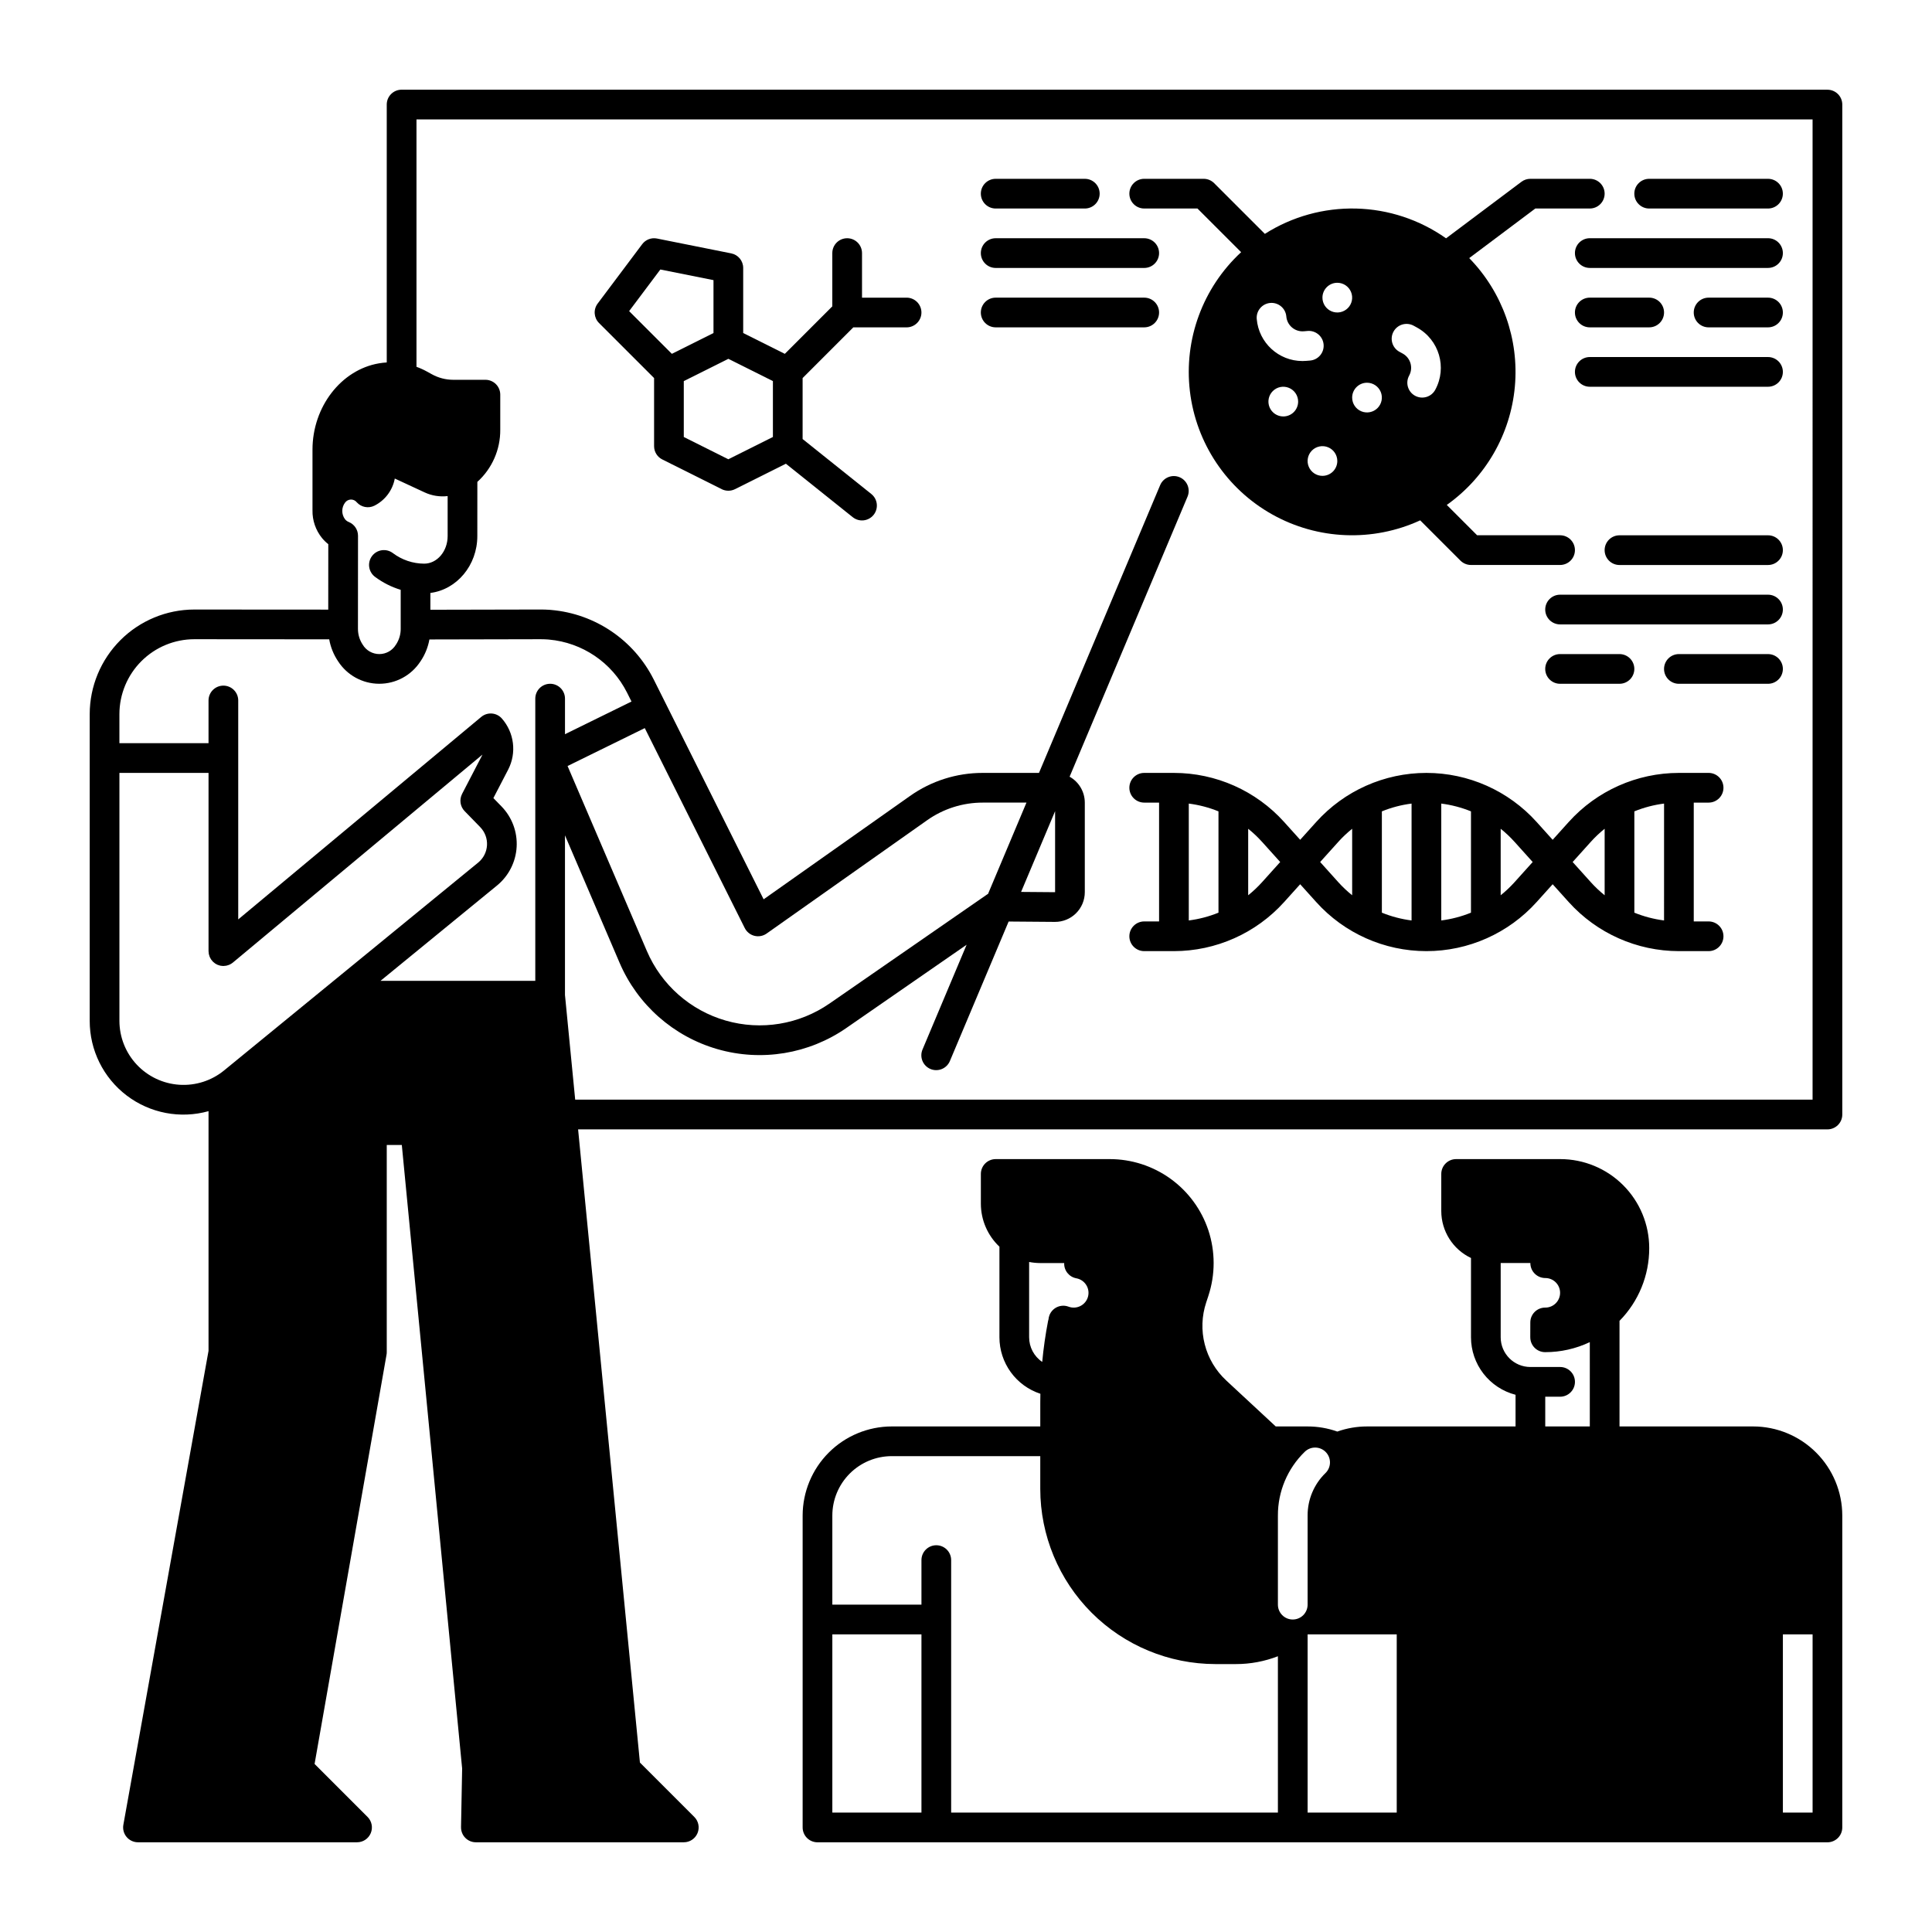 <?xml version="1.0" encoding="UTF-8"?>
<!-- Uploaded to: ICON Repo, www.svgrepo.com, Generator: ICON Repo Mixer Tools -->
<svg fill="#000000" width="800px" height="800px" version="1.1" viewBox="144 144 512 512" xmlns="http://www.w3.org/2000/svg">
 <g>
  <path d="m628.29 167.77h-377.86c-2.172 0-3.938 1.762-3.938 3.938v68.344c-0.691 0.043-1.379 0.121-2.066 0.238-10.039 1.707-17.613 11.543-17.613 22.879v16.039c-0.059 2.688 0.84 5.309 2.535 7.394 0.492 0.594 1.047 1.137 1.652 1.609l-0.012 17.344-35.5-0.023c-7.348 0.008-14.391 2.93-19.586 8.125-5.195 5.199-8.121 12.242-8.129 19.59v81.27c-0.016 7.769 3.609 15.098 9.793 19.801 6.184 4.703 14.211 6.242 21.695 4.152v63.523l-22.566 125.57c-0.215 1.152 0.094 2.336 0.84 3.238 0.75 0.902 1.859 1.422 3.031 1.422h58.055c1.594 0 3.027-0.957 3.637-2.43 0.609-1.469 0.273-3.164-0.852-4.289l-14.039-14.039 19.066-108.45c0.039-0.227 0.062-0.453 0.059-0.68v-54.898h3.992l15.988 165.24-0.297 15.535h0.004c-0.02 1.055 0.383 2.078 1.125 2.832 0.738 0.754 1.75 1.18 2.805 1.18h55.105c1.59 0 3.027-0.957 3.637-2.43 0.609-1.469 0.273-3.164-0.855-4.289l-14.41-14.41-16.383-167.8h331.09c1.043 0 2.043-0.414 2.781-1.152 0.738-0.738 1.152-1.738 1.152-2.781v-267.65c0-1.047-0.414-2.047-1.152-2.785-0.738-0.738-1.738-1.152-2.781-1.152zm-392.85 109.44c0.355-0.504 0.922-0.809 1.539-0.824 0.613-0.02 1.195 0.258 1.578 0.738 1.176 1.305 3.074 1.672 4.648 0.898 2.836-1.422 4.84-4.086 5.418-7.203l7.894 3.664c1.906 0.891 4.023 1.23 6.113 0.984v10.594c0 4.035-2.789 7.316-6.219 7.316-2.996-0.012-5.906-0.996-8.301-2.801-0.836-0.633-1.891-0.902-2.93-0.754-1.039 0.148-1.977 0.707-2.602 1.551s-0.887 1.902-0.73 2.938c0.16 1.039 0.727 1.973 1.574 2.59 2.043 1.516 4.332 2.672 6.766 3.41v10.32c0.012 1.453-0.402 2.879-1.188 4.102-0.02 0.027-0.039 0.055-0.055 0.082l-0.004-0.004c-0.922 1.566-2.602 2.527-4.418 2.527-1.816 0-3.5-0.961-4.422-2.527-0.816-1.238-1.25-2.691-1.242-4.18l0.016-24.652c0-1.621-0.992-3.074-2.504-3.664-0.371-0.156-0.695-0.402-0.945-0.719-0.969-1.305-0.961-3.09 0.012-4.387zm-32.043 150.46c-3.336 2.731-7.586 4.09-11.887 3.801-4.301-0.285-8.332-2.195-11.277-5.344-2.945-3.148-4.586-7.297-4.586-11.609v-65.688h23.617v47.23c0.004 0.238 0.027 0.473 0.07 0.703 0.012 0.066 0.027 0.137 0.043 0.203h0.004c0.039 0.172 0.09 0.344 0.156 0.508 0.02 0.055 0.039 0.109 0.059 0.16 0.09 0.207 0.195 0.402 0.32 0.59 0.031 0.047 0.066 0.086 0.098 0.133 0.102 0.141 0.215 0.277 0.336 0.406 0.047 0.047 0.09 0.098 0.137 0.141 0.141 0.137 0.293 0.258 0.453 0.371 0.027 0.02 0.051 0.043 0.078 0.062 0.164 0.109 0.336 0.211 0.516 0.293 0.027 0.012 0.055 0.02 0.078 0.031 0.062 0.027 0.125 0.047 0.188 0.07 0.16 0.062 0.324 0.113 0.492 0.156 0.066 0.016 0.129 0.031 0.195 0.043 0.23 0.043 0.465 0.066 0.699 0.07l0.016-0.004c0.023 0 0.043-0.008 0.062-0.008 0.211-0.004 0.418-0.027 0.625-0.062 0.066-0.012 0.133-0.023 0.195-0.039h0.004c0.191-0.047 0.379-0.105 0.562-0.176 0.031-0.012 0.066-0.02 0.098-0.035h0.004c0.203-0.09 0.402-0.195 0.59-0.32 0.059-0.039 0.109-0.078 0.164-0.117 0.07-0.051 0.148-0.098 0.215-0.156l66.125-55.105c-0.047 0.117-0.098 0.23-0.16 0.344l-5.234 10.074h0.004c-0.781 1.508-0.512 3.344 0.672 4.559l4.133 4.242v0.004c1.246 1.281 1.898 3.023 1.797 4.809-0.102 1.781-0.945 3.441-2.328 4.574zm86.395-102.46c-2.172 0-3.934 1.762-3.934 3.934v74.785h-41.016l30.871-25.258c3.09-2.527 4.977-6.238 5.203-10.223 0.227-3.984-1.23-7.883-4.016-10.742l-2.148-2.207 3.922-7.551c2.281-4.43 1.613-9.809-1.684-13.547-1.41-1.586-3.828-1.77-5.461-0.406l-64.395 53.66v-58.02c0-2.172-1.762-3.934-3.934-3.934-2.176 0-3.938 1.762-3.938 3.934v11.316h-23.617v-7.707c0.008-5.262 2.102-10.305 5.82-14.023 3.719-3.723 8.766-5.812 14.023-5.82l35.754 0.027h0.004c0.363 2.074 1.16 4.047 2.336 5.797 2.379 3.711 6.481 5.965 10.891 5.981 4.41 0.016 8.527-2.207 10.934-5.902l0.059-0.082c1.168-1.738 1.961-3.699 2.332-5.758l29.492-0.062c0.59 0 1.199 0.023 1.871 0.066l0.297 0.027c8.867 0.781 16.703 6.094 20.707 14.047l1.188 2.375-17.625 8.656v-9.43c0-1.043-0.414-2.043-1.152-2.781-0.738-0.738-1.738-1.152-2.785-1.152zm116.05 55.68c-0.07 0.043-0.145 0.078-0.211 0.125l-41.812 28.941h-0.004c-8.023 5.551-18.117 7.207-27.492 4.508-9.379-2.699-17.047-9.465-20.895-18.434l-21.016-49.027 20.461-10.047 26.496 52.992v-0.004c0.512 1.027 1.449 1.781 2.562 2.059 1.113 0.281 2.293 0.059 3.231-0.602l42.527-30.023c4.312-3.051 9.469-4.688 14.754-4.68h11.582zm17.77-21.922v21.473l-9.012-0.074zm200.74 76.449h-327.92l-2.707-27.742v-42.301l14.465 33.758c4.773 11.145 14.301 19.555 25.953 22.906 11.648 3.352 24.191 1.293 34.156-5.613l31.867-22.059-11.668 27.715v0.004c-0.426 0.965-0.441 2.059-0.051 3.039 0.391 0.977 1.156 1.758 2.129 2.168 0.973 0.406 2.066 0.41 3.039 0.004 0.973-0.406 1.742-1.184 2.137-2.16l15.547-36.922 12.25 0.098c2.098 0.016 4.117-0.805 5.609-2.285 1.488-1.477 2.328-3.488 2.328-5.59v-23.738c-0.004-2.848-1.543-5.473-4.027-6.863l31.27-74.266c0.805-1.996-0.141-4.266-2.125-5.102-1.98-0.832-4.266 0.078-5.129 2.051l-32.133 76.309h-14.898c-6.91-0.012-13.652 2.125-19.293 6.121l-38.781 27.379-29.152-58.309h-0.004c-5.234-10.395-15.477-17.344-27.074-18.367l-0.281-0.027-0.117-0.012c-0.871-0.059-1.672-0.086-2.461-0.086l-29.227 0.062v-4.453c6.996-0.887 12.441-7.305 12.441-15.078l0.008-14.352c3.902-3.535 6.113-8.566 6.07-13.832v-9.289c0-1.047-0.414-2.047-1.152-2.785-0.738-0.738-1.742-1.152-2.785-1.152h-8.562 0.004c-1.992-0.008-3.945-0.523-5.68-1.492l-1.207-0.668h-0.004c-0.902-0.5-1.844-0.93-2.816-1.281v-65.566h369.98z"/>
  <path d="m581.05 199.26h31.488c2.176 0 3.938-1.762 3.938-3.938 0-2.172-1.762-3.934-3.938-3.934h-31.488c-2.172 0-3.938 1.762-3.938 3.934 0 2.176 1.766 3.938 3.938 3.938z"/>
  <path d="m612.54 207.13h-47.23c-2.176 0-3.938 1.762-3.938 3.938 0 2.172 1.762 3.938 3.938 3.938h47.23c2.176 0 3.938-1.766 3.938-3.938 0-2.176-1.762-3.938-3.938-3.938z"/>
  <path d="m565.31 230.75h15.742c2.176 0 3.938-1.762 3.938-3.938 0-2.172-1.762-3.934-3.938-3.934h-15.742c-2.176 0-3.938 1.762-3.938 3.934 0 2.176 1.762 3.938 3.938 3.938z"/>
  <path d="m612.54 222.88h-15.742c-2.176 0-3.938 1.762-3.938 3.934 0 2.176 1.762 3.938 3.938 3.938h15.742c2.176 0 3.938-1.762 3.938-3.938 0-2.172-1.762-3.934-3.938-3.934z"/>
  <path d="m612.54 238.62h-47.23c-2.176 0-3.938 1.762-3.938 3.938 0 2.172 1.762 3.934 3.938 3.934h47.23c2.176 0 3.938-1.762 3.938-3.934 0-2.176-1.762-3.938-3.938-3.938z"/>
  <path d="m612.54 285.86h-39.359c-2.176 0-3.938 1.762-3.938 3.934 0 2.176 1.762 3.938 3.938 3.938h39.359c2.176 0 3.938-1.762 3.938-3.938 0-2.172-1.762-3.934-3.938-3.934z"/>
  <path d="m612.54 301.6h-55.105c-2.172 0-3.934 1.762-3.934 3.938 0 2.172 1.762 3.934 3.934 3.934h55.105c2.176 0 3.938-1.762 3.938-3.934 0-2.176-1.762-3.938-3.938-3.938z"/>
  <path d="m573.18 325.21c2.172 0 3.934-1.762 3.934-3.938 0-2.172-1.762-3.934-3.934-3.934h-15.746c-2.172 0-3.934 1.762-3.934 3.934 0 2.176 1.762 3.938 3.934 3.938z"/>
  <path d="m612.54 317.34h-23.617c-2.172 0-3.934 1.762-3.934 3.934 0 2.176 1.762 3.938 3.934 3.938h23.617c2.176 0 3.938-1.762 3.938-3.938 0-2.172-1.762-3.934-3.938-3.934z"/>
  <path d="m407.87 199.26h23.617c2.172 0 3.934-1.762 3.934-3.938 0-2.172-1.762-3.934-3.934-3.934h-23.617c-2.176 0-3.938 1.762-3.938 3.934 0 2.176 1.762 3.938 3.938 3.938z"/>
  <path d="m407.87 215.01h39.359c2.176 0 3.938-1.766 3.938-3.938 0-2.176-1.762-3.938-3.938-3.938h-39.359c-2.176 0-3.938 1.762-3.938 3.938 0 2.172 1.762 3.938 3.938 3.938z"/>
  <path d="m407.87 230.75h39.359c2.176 0 3.938-1.762 3.938-3.938 0-2.172-1.762-3.934-3.938-3.934h-39.359c-2.176 0-3.938 1.762-3.938 3.934 0 2.176 1.762 3.938 3.938 3.938z"/>
  <path d="m447.23 199.26h14.113l11.57 11.57c-10.16 9.402-15.207 23.094-13.578 36.84 1.625 13.746 9.73 25.883 21.801 32.652 12.074 6.769 26.656 7.359 39.23 1.578l10.668 10.672h0.004c0.738 0.738 1.738 1.152 2.785 1.152h23.617-0.004c2.176 0 3.938-1.762 3.938-3.938 0-2.172-1.762-3.934-3.938-3.934h-21.984l-8.039-8.039c10.305-7.309 16.895-18.758 18.039-31.34 1.145-12.578-3.273-25.031-12.094-34.074l17.52-13.141h14.434c2.172 0 3.934-1.762 3.934-3.938 0-2.172-1.762-3.934-3.934-3.934h-15.746c-0.852 0-1.68 0.277-2.359 0.785l-19.984 14.988c-6.984-4.934-15.281-7.68-23.828-7.891-8.551-0.211-16.973 2.125-24.191 6.711l-13.445-13.441c-0.738-0.738-1.738-1.152-2.781-1.152h-15.746c-2.172 0-3.938 1.762-3.938 3.934 0 2.176 1.766 3.938 3.938 3.938zm36.852 55.105c-1.59 0-3.027-0.961-3.637-2.43-0.609-1.473-0.273-3.164 0.855-4.289 1.125-1.129 2.816-1.465 4.289-0.855 1.469 0.609 2.43 2.047 2.43 3.637 0 1.043-0.414 2.047-1.152 2.785-0.738 0.738-1.742 1.152-2.785 1.152zm10.379 15.742c-1.59 0-3.023-0.957-3.633-2.43-0.609-1.469-0.273-3.164 0.852-4.289s2.82-1.461 4.289-0.852c1.473 0.609 2.43 2.043 2.43 3.637 0 1.043-0.414 2.043-1.152 2.781-0.738 0.738-1.738 1.152-2.785 1.152zm18.828-38.219h0.004c0.5-0.918 1.344-1.598 2.344-1.891 1.004-0.293 2.078-0.18 2.996 0.32l0.863 0.473c5.898 3.231 8.066 10.621 4.852 16.523-1.043 1.91-3.434 2.609-5.344 1.566-1.906-1.039-2.609-3.434-1.566-5.34 1.137-2.09 0.371-4.703-1.715-5.844l-0.863-0.473v0.004c-1.906-1.043-2.609-3.434-1.566-5.34zm-7.019 13.539c1.594 0 3.027 0.961 3.637 2.43 0.609 1.473 0.273 3.164-0.852 4.293-1.125 1.125-2.82 1.461-4.289 0.852-1.473-0.609-2.43-2.043-2.43-3.637 0-2.172 1.762-3.938 3.934-3.938zm-7.871-26.488c1.594 0 3.027 0.961 3.637 2.43 0.609 1.473 0.273 3.164-0.852 4.289-1.129 1.125-2.82 1.465-4.293 0.855-1.469-0.609-2.43-2.047-2.43-3.637 0-2.176 1.766-3.938 3.938-3.938zm-17.77 5.344c1.043-0.09 2.074 0.238 2.871 0.91 0.801 0.672 1.301 1.637 1.387 2.676 0.203 2.367 2.289 4.125 4.656 3.922l0.984-0.082v-0.004c2.16-0.176 4.059 1.43 4.242 3.59 0.184 2.16-1.414 4.062-3.574 4.254l-0.984 0.082c-0.355 0.031-0.707 0.047-1.062 0.047h0.004c-6.312-0.012-11.566-4.848-12.105-11.137-0.188-2.164 1.418-4.07 3.582-4.258z"/>
  <path d="m317.34 244.19v18.051c0 1.492 0.84 2.856 2.176 3.519l15.742 7.871v0.004c1.109 0.551 2.414 0.551 3.519 0l13.492-6.746 17.711 14.168h0.004c1.695 1.359 4.172 1.082 5.531-0.613 1.359-1.699 1.086-4.176-0.613-5.535l-18.203-14.562v-16.156l13.438-13.438h14.113c2.176 0 3.938-1.762 3.938-3.938 0-2.172-1.762-3.934-3.938-3.934h-11.809v-11.809c0-2.176-1.762-3.938-3.934-3.938-2.176 0-3.938 1.762-3.938 3.938v14.113l-12.586 12.586-11.031-5.516v-17.246c0-1.879-1.324-3.492-3.164-3.859l-19.68-3.938c-1.484-0.297-3.012 0.285-3.918 1.496l-11.809 15.742v0.004c-1.176 1.566-1.02 3.758 0.363 5.144zm31.488 0.801v14.816l-11.809 5.902-11.809-5.902v-14.812l11.809-5.902zm-29.828-29.57 14.082 2.816v14.02l-11.031 5.512-11.324-11.32z"/>
  <path d="m596.8 356.7c2.172 0 3.934-1.762 3.934-3.938 0-2.172-1.762-3.934-3.934-3.934h-7.875c-11.133 0.004-21.746 4.731-29.199 13.004l-4.254 4.723-4.254-4.723c-7.453-8.277-18.066-13.004-29.203-13.004s-21.754 4.727-29.203 13.004l-4.254 4.723-4.254-4.723c-7.453-8.273-18.066-13-29.203-13.004h-7.871c-2.172 0-3.938 1.762-3.938 3.934 0 2.176 1.766 3.938 3.938 3.938h3.938v31.488h-3.938c-2.172 0-3.938 1.762-3.938 3.934 0 2.176 1.766 3.938 3.938 3.938h7.871c11.137-0.008 21.75-4.734 29.203-13.004l4.254-4.723 4.254 4.723c7.449 8.277 18.066 13.004 29.203 13.004s21.75-4.727 29.203-13.004l4.254-4.723 4.254 4.723c7.453 8.27 18.066 12.996 29.199 13.004h7.875c2.172 0 3.934-1.762 3.934-3.938 0-2.172-1.762-3.934-3.934-3.934h-3.938v-31.488zm-129.89 29.168c-2.523 1.023-5.168 1.719-7.871 2.062v-30.973c2.703 0.344 5.348 1.035 7.871 2.062zm11.543-8.078c-1.129 1.25-2.356 2.41-3.672 3.465v-17.621c1.316 1.055 2.543 2.211 3.672 3.465l4.812 5.344zm23.883 3.465c-1.316-1.055-2.543-2.215-3.672-3.465l-4.809-5.348 4.812-5.344h-0.004c1.129-1.254 2.356-2.41 3.672-3.465zm15.742 6.676c-2.703-0.344-5.348-1.039-7.871-2.062v-26.848c2.523-1.027 5.168-1.719 7.871-2.062zm15.742-2.059 0.004-0.004c-2.523 1.023-5.172 1.719-7.875 2.062v-30.973c2.703 0.344 5.352 1.035 7.875 2.062zm11.543-8.078 0.004-0.004c-1.129 1.25-2.356 2.41-3.672 3.465v-17.621c1.316 1.055 2.543 2.211 3.672 3.465l4.809 5.344zm23.883 3.461c-1.312-1.055-2.543-2.215-3.668-3.465l-4.812-5.348 4.812-5.344c1.125-1.254 2.356-2.41 3.668-3.465zm15.742 6.676h0.004c-2.703-0.344-5.348-1.039-7.875-2.062v-26.848c2.527-1.027 5.172-1.719 7.875-2.062z"/>
  <path d="m608.61 522.02h-35.422v-27.98c5.062-5.141 7.891-12.07 7.871-19.285 0-6.254-2.484-12.254-6.91-16.676-4.422-4.422-10.422-6.906-16.676-6.906h-27.582c-2.172 0-3.938 1.762-3.938 3.934v9.84c0.008 5.316 3.07 10.152 7.875 12.43v21.027c0.004 3.488 1.168 6.871 3.305 9.629 2.137 2.754 5.125 4.723 8.504 5.598v8.391h-39.363c-2.68 0-5.344 0.457-7.871 1.355-2.527-0.898-5.188-1.359-7.871-1.355h-8.445l-13.152-12.211v-0.004c-2.766-2.574-4.734-5.891-5.668-9.551-0.938-3.66-0.801-7.516 0.391-11.102l0.57-1.719h-0.004c1.871-5.656 1.871-11.762 0-17.418-1.828-5.484-5.336-10.258-10.027-13.641-4.691-3.383-10.328-5.203-16.113-5.203h-30.207c-2.176 0-3.938 1.762-3.938 3.934v7.875c0.004 4.312 1.781 8.438 4.922 11.402v24.02c0.004 3.316 1.055 6.551 3.004 9.234 1.949 2.688 4.695 4.688 7.848 5.723-0.016 0.766-0.027 1.535-0.027 2.301v6.359h-39.359c-6.262 0.008-12.266 2.496-16.691 6.926-4.43 4.426-6.918 10.43-6.926 16.691v82.656c0 1.043 0.414 2.043 1.152 2.781 0.738 0.738 1.738 1.152 2.781 1.152h267.65c1.043 0 2.043-0.414 2.781-1.152 0.738-0.738 1.152-1.738 1.152-2.781v-82.656c-0.008-6.262-2.496-12.266-6.926-16.691-4.426-4.43-10.43-6.918-16.691-6.926zm-191.88-23.617v-19.969c0.973 0.191 1.961 0.285 2.953 0.289h6.34c-0.086 1.969 1.297 3.695 3.238 4.043 1.078 0.199 2.023 0.84 2.606 1.773 0.586 0.93 0.75 2.062 0.457 3.121-0.293 1.059-1.016 1.945-1.996 2.441-0.977 0.5-2.117 0.566-3.148 0.184-0.977-0.371-2.059-0.336-3.012 0.09-0.949 0.43-1.691 1.219-2.062 2.195-0.129 0.344-0.211 0.703-0.242 1.066-0.047 0.152-0.086 0.309-0.121 0.469-0.688 3.57-1.203 7.184-1.547 10.816-2.164-1.465-3.465-3.906-3.465-6.519zm7.66-0.758-0.02-0.008zm-36.195 126.71h-23.617v-47.234h23.617zm94.465 0h-86.594v-66.914c0-2.172-1.762-3.934-3.938-3.934-2.172 0-3.934 1.762-3.934 3.934v11.809h-23.617v-23.613c0.004-4.176 1.664-8.176 4.617-11.129s6.953-4.613 11.129-4.617h39.359v8.688c0.012 12.309 4.906 24.105 13.609 32.809 8.699 8.699 20.5 13.594 32.805 13.609h5.441c3.805 0.004 7.574-0.703 11.121-2.074zm3.938-51.168h-0.004c-2.172 0-3.934-1.762-3.934-3.938v-23.613c-0.023-6.367 2.547-12.465 7.113-16.898 1.555-1.52 4.047-1.488 5.566 0.066 1.52 1.555 1.488 4.047-0.066 5.566-3.043 2.953-4.758 7.019-4.742 11.266v23.617-0.004c0 1.043-0.414 2.047-1.152 2.785s-1.742 1.152-2.785 1.152zm27.551 51.168h-23.617v-47.234h23.617zm51.168-102.34h-11.809v-7.871h3.938-0.004c2.176 0 3.938-1.766 3.938-3.938 0-2.176-1.762-3.938-3.938-3.938h-7.871c-4.344-0.004-7.867-3.523-7.871-7.871v-19.68h7.863v0.031c0.008 2.184 1.781 3.945 3.965 3.945 2.164 0 3.914 1.754 3.914 3.914 0 2.164-1.75 3.918-3.914 3.918h-0.039c-2.172 0-3.934 1.754-3.938 3.926l-0.012 3.938h0.004c-0.004 1.043 0.41 2.047 1.148 2.789 0.738 0.738 1.742 1.156 2.785 1.156 4.094 0.008 8.141-0.902 11.84-2.656zm59.039 102.34h-7.871v-47.234h7.871z"/>
 </g>
</svg>
